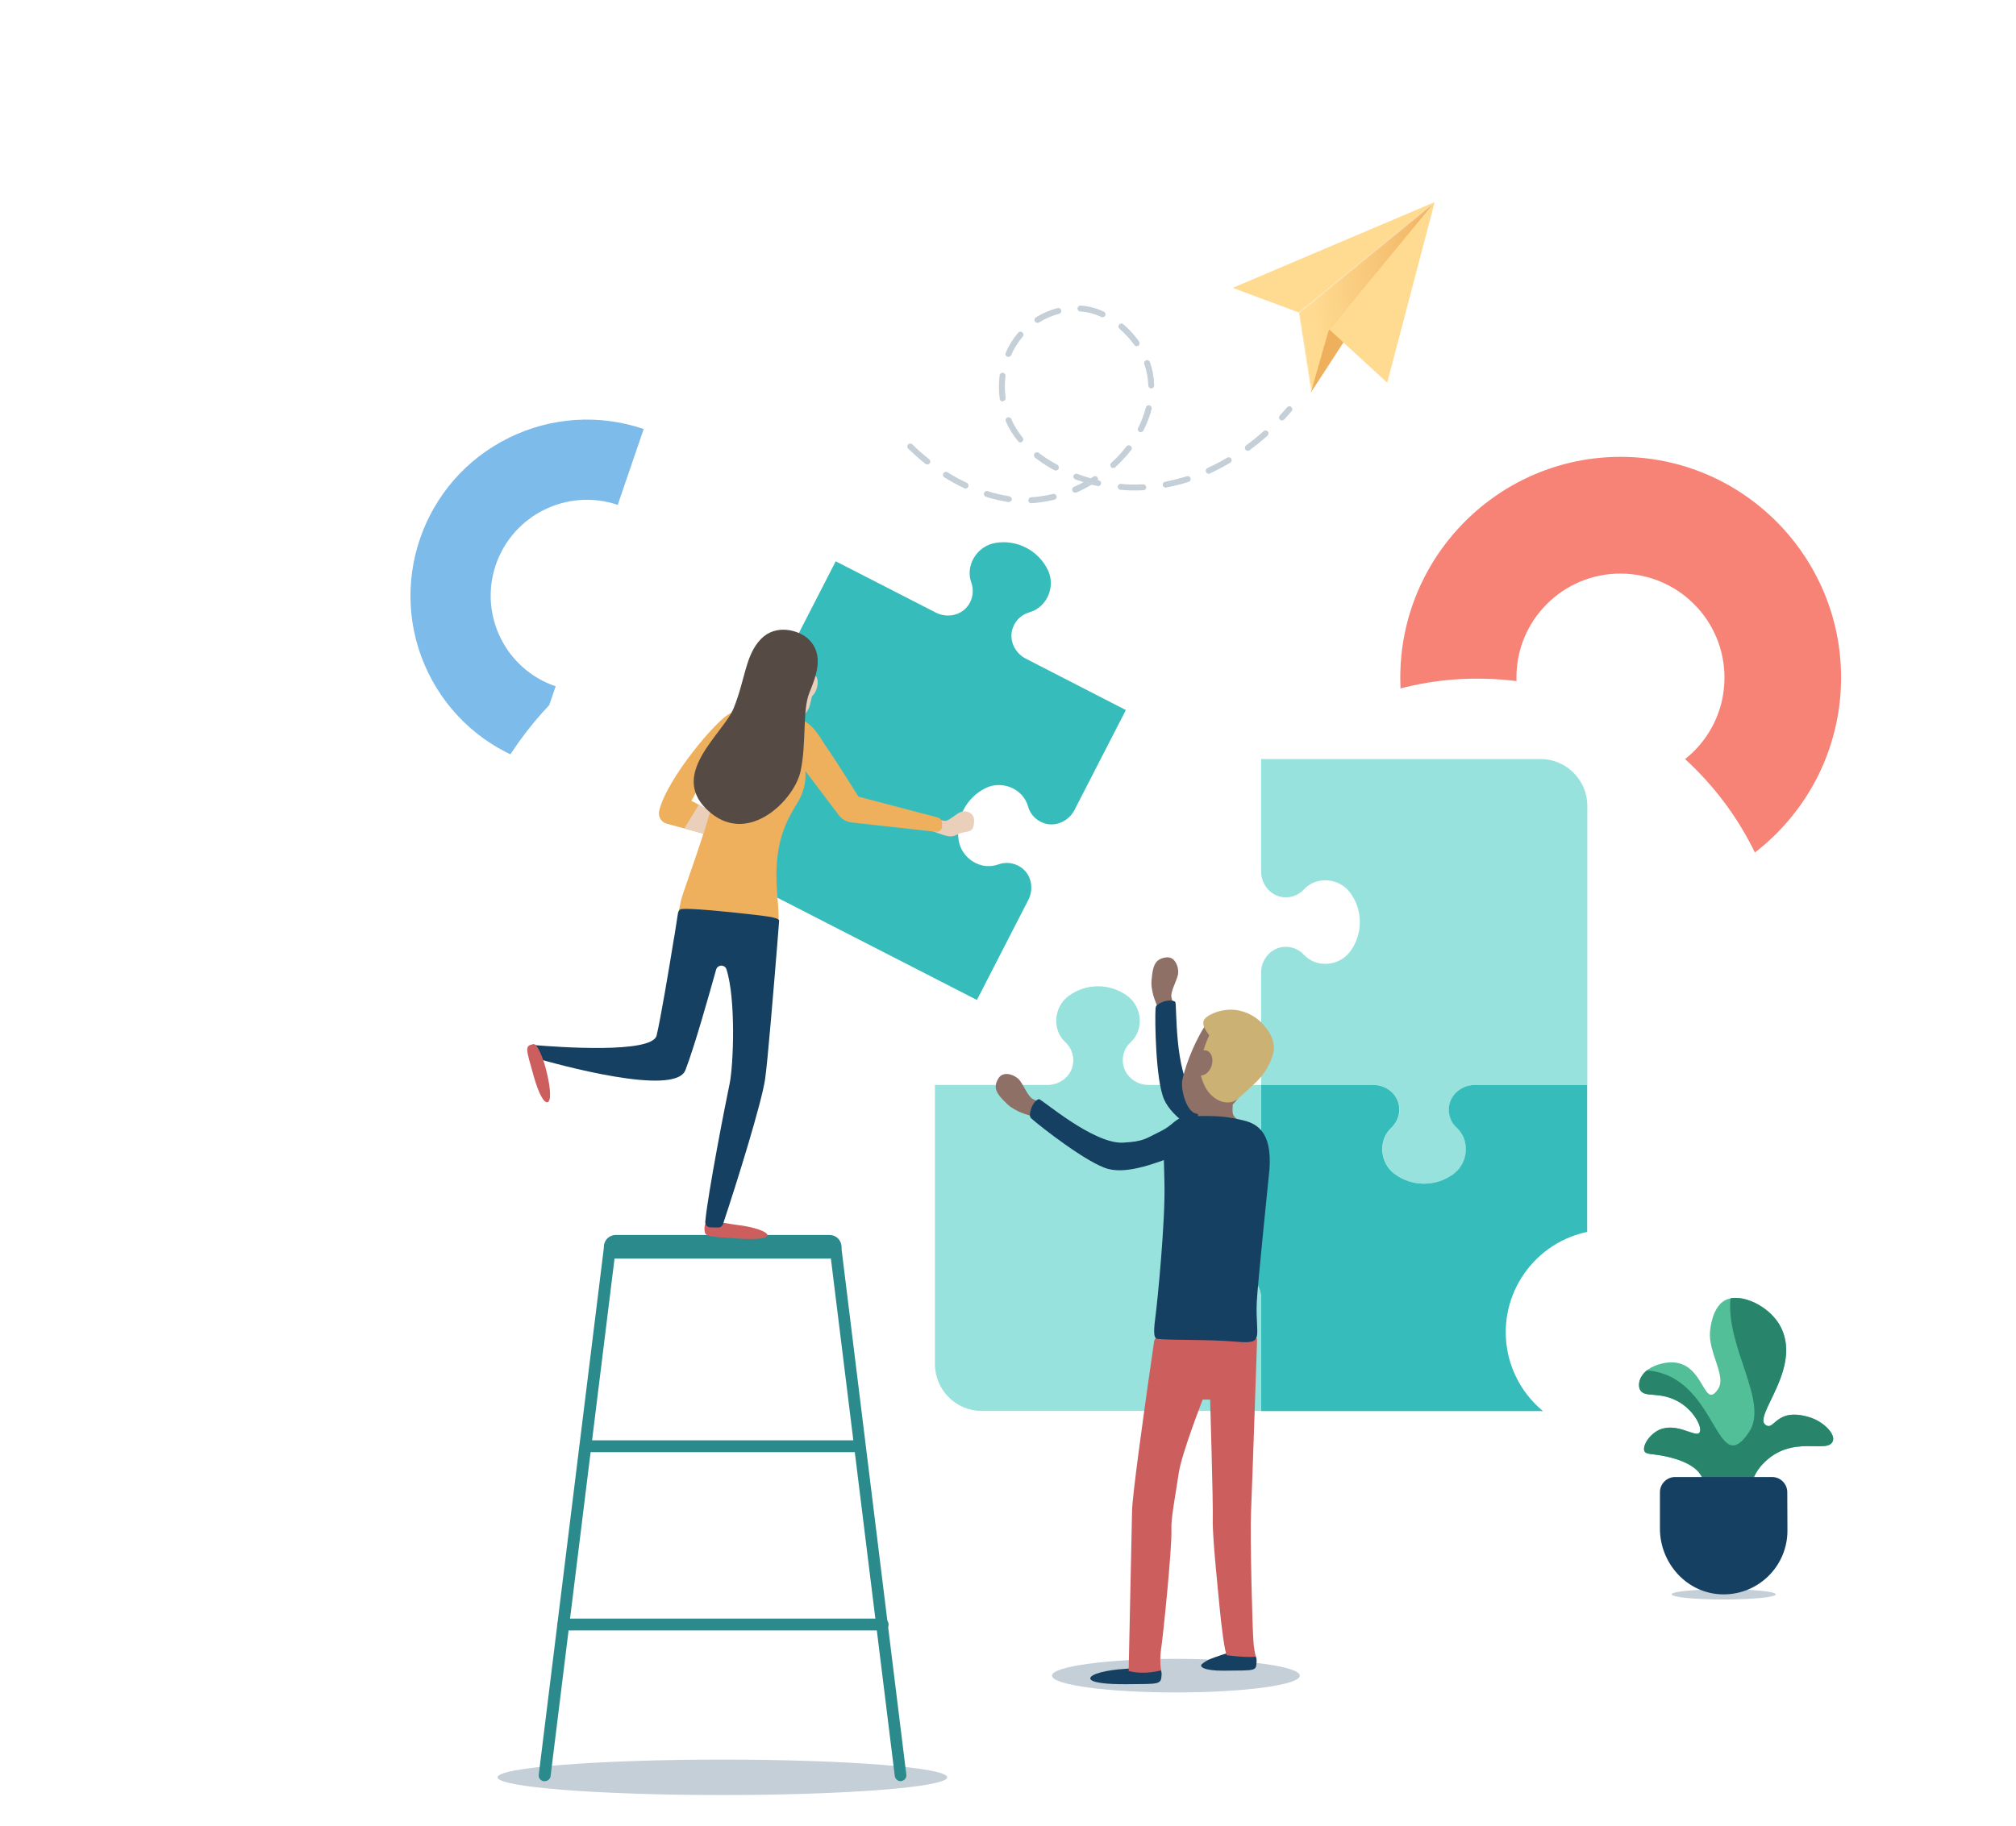 <?xml version="1.0" encoding="utf-8"?>
<!-- Generator: Adobe Illustrator 22.1.0, SVG Export Plug-In . SVG Version: 6.00 Build 0)  -->
<svg version="1.1" id="Lager_1" xmlns="http://www.w3.org/2000/svg" xmlns:xlink="http://www.w3.org/1999/xlink" x="0px" y="0px"
	 viewBox="0 0 1296.6 1174.8" style="enable-background:new 0 0 1296.6 1174.8;" xml:space="preserve">
<style type="text/css">
	.st0{fill:#FFFFFF;}
	.st1{fill:#F68376;}
	.st2{fill:#7DBBEA;}
	.st3{fill:#98E2DD;}
	.st4{fill:#36BDBB;}
	.st5{fill:#8E7066;}
	.st6{fill:#154061;}
	.st7{fill:#CCB175;}
	.st8{opacity:0.25;fill:#154061;enable-background:new    ;}
	.st9{fill:#CC5E5E;}
	.st10{fill:#AA8779;}
	.st11{fill:#2A8A8C;}
	.st12{fill:#EACFBB;}
	.st13{fill:#EFB05E;}
	.st14{fill:#564B44;}
	.st15{fill:#FFDB92;}
	.st16{filter:url(#Adobe_OpacityMaskFilter);}
	.st17{mask:url(#mask_1_);}
	.st18{fill:url(#Fill-2_1_);}
	.st19{fill:#C4CFD7;}
	.st20{fill:#52BF98;}
	.st21{clip-path:url(#SVGID_2_);}
	.st22{fill:#28856B;}
</style>
<title>simplicity-platform</title>
<g id="Lager_2_1_">
	<g id="Done">
		<g>
			<path id="Fill-13" class="st0" d="M1105.8,179.9L1105.8,179.9c-34-43.2-96.5-50.7-139.6-16.8c-11.9,9.4-21.6,21.4-28.2,35l0,0
				c-8.6-3.4-17.7-5.1-26.8-5.1c-40.9,0.5-73.7,34.1-73.3,75c0.5,40.3,33,72.8,73.3,73.3h161.7c46.5-0.1,84-37.9,83.9-84.3
				C1156.7,223.4,1136.7,193.1,1105.8,179.9"/>
			<path id="Fill-143" class="st1" d="M1042.3,369c-36.9-0.1-67,29.8-67,66.8c-0.1,36.9,29.8,67,66.8,67c36.9,0.1,67-29.8,67-66.8
				c0,0,0-0.1,0-0.1C1109.1,399,1079.2,369.1,1042.3,369 M1042.3,577.9c-78.2,0-141.7-63.7-141.7-142s63.6-142,141.7-142
				c78.2,0,141.8,63.7,141.8,142S1120.5,577.9,1042.3,577.9"/>
			<path id="Fill-137" class="st2" d="M275.6,433.2c-27.6-56.2-4.3-124.1,51.8-151.6c27-13.3,58.1-15.3,86.6-5.6l-16.7,48.8
				c-32.3-10.9-67.3,6.3-78.4,38.5c-11,32.2,6.2,67.2,38.4,78.2c0,0,0.1,0,0.1,0l-16.7,48.8C312.3,480.8,288.9,460.2,275.6,433.2"/>
			<path id="Fill-13-2" class="st0" d="M428.2,401.3l0.2-0.1c48.9-62.1,124.6-102,209.6-102c105.7,0,197.1,61.6,240.3,151l0,0
				c22.9-9,47.4-13.7,72-13.6c100.5,0,183.5,74.9,196.5,172.1c1.2,8.9,1.8,17.8,1.8,26.7c0,109.8-88.8,198.8-198.3,198.8H638.8H638
				h-0.9H516.6C392,833.9,291.2,732.6,291.6,608C291.8,518,345.5,436.8,428.2,401.3"/>
			<path class="st3" d="M811.1,488.3v72.4c0,8.3,6.1,15.7,14.3,16.5c5,0.5,9.8-1.3,13.2-5c8-8.7,22.6-7.5,29.7,2
				c8.4,11.3,8.4,26.7,0,38c-7.1,9.5-21.7,10.7-29.7,2c-3.4-3.7-8.3-5.5-13.2-5c-8.3,0.8-14.3,8.2-14.3,16.5V698h72.4
				c8.3,0,15.7,6.1,16.5,14.3c0.5,5-1.3,9.8-5,13.2c-8.7,8-7.5,22.6,2,29.7c11.3,8.4,26.7,8.4,38,0c9.5-7.1,10.7-21.7,2-29.7
				c-3.7-3.4-5.5-8.3-5-13.2c0.8-8.3,8.2-14.3,16.5-14.3h72.4V518.5c0-16.7-13.5-30.2-30.2-30.2c0,0,0,0,0,0H811.1z"/>
			<path class="st4" d="M1020.8,698h-72.4c-8.3,0-15.7,6.1-16.5,14.3c-0.5,5,1.3,9.9,5,13.2c8.7,8,7.5,22.6-2,29.7
				c-11.3,8.4-26.7,8.4-38,0c-9.5-7.1-10.7-21.7-2-29.7c3.6-3.4,5.5-8.3,5-13.2c-0.8-8.3-8.2-14.3-16.5-14.3h-72.3v72.4
				c0,8.3-6.1,15.7-14.3,16.5c-4.9,0.5-9.8-1.4-13.2-5c-8-8.7-22.6-7.5-29.7,2c-8.4,11.3-8.4,26.7,0,38c7.1,9.5,21.6,10.7,29.7,2
				c3.4-3.7,8.3-5.5,13.2-5c8.3,0.8,14.3,8.2,14.3,16.5v72.4h179.5c16.7,0,30.2-13.5,30.2-30.2V698z"/>
			<path class="st3" d="M811.1,907.7v-72.4c0-8.3-6.1-15.7-14.3-16.5c-4.9-0.5-9.8,1.4-13.2,5c-8,8.7-22.6,7.5-29.7-2
				c-8.4-11.3-8.4-26.7,0-38c7.1-9.5,21.6-10.7,29.7-2c3.4,3.6,8.3,5.5,13.2,5c8.3-0.8,14.3-8.2,14.3-16.5V698h-72.4
				c-8.3,0-15.7-6.1-16.5-14.3c-0.5-5,1.3-9.9,5-13.2c8.7-8,7.5-22.6-2-29.7c-11.3-8.4-26.7-8.4-38,0c-9.5,7.1-10.7,21.7-2,29.7
				c3.7,3.4,5.5,8.3,5,13.2c-0.8,8.3-8.2,14.3-16.5,14.3h-72.4v179.5c0,16.7,13.5,30.2,30.2,30.2l0,0H811.1z"/>
			<g>
				<g>
					<path class="st5" d="M751.8,650.4c-1.8,0.6-3.4,1.6-4.9,2.8c0,0-4.5-9.5-5.5-14.3c-1-4.8-1.1-6.2-0.4-11.7
						c0.7-5.5,1.9-10.6,9.3-11.3c6-0.6,8.3,7.5,7.2,11.6c-1,4.1-4.7,10.5-4.1,13.9c0.6,2.8,1.3,5.6,2.3,8.3
						C754.4,649.8,753,650,751.8,650.4z"/>
					<path class="st6" d="M785,737.3c-13.8-8-31-17.9-36.3-30c-5.5-12.5-6-51.5-5.5-58.7c0.1-0.9,0.5-1.8,1.3-2.3
						c4.9-3.4,10.3-3,11.4-1.7s-0.8,45.5,12,59.7c8.9,9.9,10.5,9.5,21.1,14.4c9.9,4.7,17.3,0.8,17.8,12.7S798.1,744.9,785,737.3z"/>
				</g>
				<g>
					<path class="st5" d="M783,739.3c-12.3,1.6-20.1-5-22.5-8.1s5.5-6.2,8.3-9.2c1.2-1.3,1.7-3.5,1.8-6.2c0-3.7,0.1-15.3-0.9-20.5
						l23.8,2.6c0,0-0.8,12.2-0.8,16.7c0,0.7,0.1,1.4,0.3,2.1c0.9,2.8,3.9,4,8.6,7.8C807.3,729,795.3,737.7,783,739.3z"/>
					<g>
						<path class="st5" d="M803.8,694.6c-7,12-10.7,17.7-18.1,20.5s-13.7,2.7-17.8,0.8c-5.1-2.5-8.6-15-7.5-21
							c1.2-6.2,6-21.2,14.1-34.2c4.1-6.6,15.9-11.3,24-7.4S821,665.3,803.8,694.6z"/>
						<path class="st7" d="M774.3,674.8c-3.7,11.5-2.8,16.8,0.4,23.6c3.2,6.8,9.2,10.5,13.6,10.8c5.5,0.4,6.8-1.1,16.4-10.1
							c4-3.8,10.6-8.9,14.3-21.8c1.8-6.5-3-17.5-11.4-21.2S783.2,646.6,774.3,674.8z"/>
						<path class="st5" d="M768.2,682c-1.3,4.3,0.1,8.6,3.2,9.6c3,1,6.6-1.8,7.9-6.1s-0.1-8.6-3.2-9.6S769.5,677.7,768.2,682z"/>
						<path class="st7" d="M780.7,670.1c-4.2-6-10.2-11.9-4.4-16s20.4-8.8,33.8,2.6C825.8,670.1,780.7,670.1,780.7,670.1z"/>
					</g>
				</g>
				<ellipse class="st8" cx="756.3" cy="1078" rx="79.7" ry="10.8"/>
				<path class="st6" d="M723.9,1073.6c12.7-0.7,23.7-4.1,23.2,3.7c-0.4,6.6-1,6-22.7,6.2c-12.7,0.1-23-1-23.2-3.7
					C701.1,1077.1,711.2,1074.3,723.9,1073.6z"/>
				<path class="st6" d="M785,1064.9c12-4.2,23.7-4.1,23.2,3.7c-0.4,6.6,0.4,6-21.2,6.2c-12.7,0.1-16-2.6-13.9-4.3
					C776.5,1067.6,779.9,1066.7,785,1064.9z"/>
				<path class="st9" d="M806.2,1056.5c0.2,3.1,0.7,6.3,1.5,9.3c0,0-4.5,0.8-18.5-0.9c-1.4-0.2-3.8-20.2-4.7-29.8
					c-0.9-9.8-4.8-46.3-4.5-57.3s-1.7-77.4-1.7-77.4h-4.8c0,0-13.4,34.5-15.3,46.8c-2.9,18.8-5.1,30.1-4.8,36.7
					c0.5,11.8-5.6,70.9-6.7,77.4c-0.6,4.4-0.6,8.9,0,13.3c0,0-10.3,3.1-20.8,0.4c0,0,1.9-88.6,2.2-103.2
					c0.2-10.1,7.4-61.5,11.4-89.7c0.1-0.7,0.1-1.3,0.3-1.9c1.4-10.1,2.4-16.7,2.4-16.7s0-2.7,2.4-3.1c2.6-0.4,5.1-0.6,7.7-0.7
					c0.6,0,1.2,0,1.9-0.1c4.7-0.2,11.9-0.3,23.2-0.3c26.8,0,31.1,0.7,31.1,2.5c0,0-3.2,95.8-3.9,111S805.5,1049.7,806.2,1056.5z"/>
				<path class="st5" d="M670.1,714c-0.6,1.8-0.9,3.6-0.9,5.5c0,0-10.3-2.4-14.6-4.7s-5.5-3-9.3-7c-3.8-4-7.1-8.1-3-14.3
					c3.3-5,11-1.8,13.6,1.6s5.3,10.3,8.3,11.9c2.6,1.3,5.2,2.4,7.9,3.4C671.3,711.6,670.6,712.8,670.1,714z"/>
				<path class="st6" d="M758.8,742.4c-14.9,5.8-33.3,13-46.1,9.6c-13.2-3.5-44-27.6-49.3-32.4c-0.7-0.6-1.1-1.5-1-2.5
					c0.4-5.9,4.1-9.9,5.8-10s35,29,54.1,28c13.3-0.8,14-2.3,24.5-7.5c9.9-4.8,11.4-13,21.1-5.9S772.8,737,758.8,742.4z"/>
				<path class="st6" d="M768.2,718c11.7,0,17.9-0.5,31.6,2.8c9.5,2.3,19.8,8.5,16.1,37c0,0-7.2,70.2-7.6,79.8
					c-1,22.6,5.5,27.2-12.7,25.6c-19.2-1.7-42.1-0.8-51.3-1.9c-2.9-0.3-2.1-7.2-1-15.7c0.9-6.8,6.4-60.3,5.6-85.5
					C748.9,742.8,744.2,718,768.2,718z"/>
			</g>
			<ellipse class="st8" cx="464.6" cy="1143.4" rx="144.6" ry="11.4"/>
			<path class="st10" d="M554.4,498.2c5.3,2.2,11.4,1.5,16.1-1.9c2.1-1.6-2.6-4.9-4-7.4c-0.6-1.4-0.7-2.9-0.2-4.3
				c0.8-3,1.9-5.9,3.3-8.7l-15.6-6.7c0,0-1.3,8.1-2.1,11.1c-0.1,0.5-0.3,0.9-0.5,1.3c-1,1.7-3.2,2.1-6.9,3.8
				C540,487.6,546.6,495.2,554.4,498.2z"/>
			<g>
				<path class="st11" d="M533.6,809.7H396c-4.2,0-7.6-3.4-7.6-7.6l0,0c0-4.2,3.4-7.6,7.6-7.6h137.6c4.2,0,7.6,3.4,7.6,7.6l0,0
					C541.2,806.2,537.8,809.6,533.6,809.7z"/>
				<g>
					<path class="st11" d="M350.3,1145.9c-0.2,0-0.3,0-0.5,0c-2.1-0.2-3.6-2.1-3.3-4.2c0,0,0,0,0,0l42-340c0.2-2.1,2.1-3.6,4.2-3.4
						s3.6,2.1,3.4,4.2c0,0.1,0,0.1,0,0.2l-42,340C353.9,1144.5,352.2,1145.9,350.3,1145.9z"/>
					<path class="st11" d="M579.3,1145.9c-1.9,0-3.5-1.4-3.8-3.3l-42-340.1c-0.3-2.1,1.2-4,3.3-4.2c2.1-0.3,4,1.2,4.2,3.3l41.9,340
						c0.3,2.1-1.2,4-3.3,4.2c0,0,0,0,0,0C579.6,1145.9,579.5,1145.9,579.3,1145.9z"/>
				</g>
				<path class="st11" d="M552.8,934.2H376.4c-2.1-0.1-3.7-1.9-3.6-4c0.1-2,1.7-3.5,3.6-3.6h176.3c2.1,0.1,3.7,1.9,3.6,4
					C556.3,932.6,554.7,934.1,552.8,934.2z"/>
				<path class="st11" d="M567.7,1048.9H362.3c-2.1,0-3.8-1.7-3.8-3.8c0-2.1,1.7-3.8,3.8-3.8h205.4c2.1,0,3.8,1.7,3.8,3.8
					C571.5,1047.2,569.8,1048.9,567.7,1048.9z"/>
			</g>
			<path id="Fill-15" class="st0" d="M1200.1,799L1200.1,799c-7.6-8.2-17.1-14.5-27.5-18.5c-29.3-39.3-84.9-47.4-124.2-18.1
				c-10.6,7.9-19.3,18-25.4,29.7l0,0c-35.8,6.3-59.8,40.4-53.6,76.2c5.5,31.4,32.7,54.4,64.6,54.6h162.7c34.2,0,61.9-27.8,61.9-62
				c0,0,0,0,0,0c0-1.3,0-2.6-0.1-3.9C1256.5,825.7,1231.5,800.8,1200.1,799"/>
			<path class="st4" d="M628.3,643.3l33.1-64.4c3.8-7.4,1.8-16.8-5.2-21.2c-4.2-2.7-9.4-3.3-14.1-1.6c-11.1,4.1-23.5-3.6-25.5-15.3
				c-2.3-13.9,4.7-27.6,17.3-33.8c10.6-5.2,24.1,0.4,27.3,11.8c1.3,4.8,4.8,8.7,9.5,10.5c7.7,3.1,16.5-0.8,20.3-8.1l33.1-64.4
				l-64.4-33.1c-7.4-3.8-11.2-12.6-8.1-20.3c1.8-4.6,5.7-8.1,10.5-9.5c11.4-3.2,17-16.7,11.8-27.3c-6.2-12.6-19.9-19.7-33.8-17.3
				c-11.7,2-19.4,14.4-15.4,25.5c1.7,4.7,1.1,9.9-1.6,14.1c-4.5,7-13.8,9-21.2,5.2l-64.4-33l-82,159.7c-7.6,14.8-1.8,33,13,40.6
				c0,0,0,0,0,0L628.3,643.3z"/>
			<g>
				<path class="st12" d="M600.1,529.7c-0.5,1.5-1.2,2.9-2.2,4.2c0,0,8.2,3.5,12.2,4.1c4,0.7,5.5-1.9,10.1-2.6c4.6-0.8,6-1,6.3-7.2
					c0.3-5-4.7-7-8.1-6c-3.4,1-8,6.2-10.9,5.9c-2.4-0.4-4.7-0.9-7-1.6C600.5,527.5,600.4,528.6,600.1,529.7z"/>
				<g>
					<path class="st12" d="M492.1,437c0.1,11.1,0.3,16.5,4.1,21.4s8,7.4,11.5,7.6c4.3,0.4,11.5-6.9,12.9-11.5
						c2.7-9.5,4-19.3,3.8-29.2c-0.2-6.2-6.2-14.1-13.1-14.7S492,409.9,492.1,437z"/>
					<path class="st12" d="M525.3,442.8c-1.2,4-3.9,6.6-6,6s-2.8-4.4-1.5-8.3c1.2-4,3.9-6.6,6-6S526.5,438.8,525.3,442.8z"/>
					<path class="st10" d="M495.5,436.6c1.2,3.9,0.6,7.7-1.5,8.3c-2.1,0.7-4.7-2-6-6c-1.3-4-0.6-7.7,1.5-8.3
						S494.3,432.7,495.5,436.6z"/>
				</g>
				<path class="st9" d="M473.9,788c-11.2-1.4-20.8-5-20.8,1.9c0,5.9,0.5,5.4,19.7,6.8c11.2,0.8,20.5,0.5,20.8-1.9
					C493.9,792.4,485,789.3,473.9,788z"/>
				<path class="st13" d="M463.9,463.2c-13.9,12.8-36.6,42.7-40,58.7c-0.7,3.5,1.4,7.1,4.9,8l49.8,13.5c1.2,0.3,2.4-0.2,2.9-1.3
					l1.8-3.7c0.6-1.2,0.1-2.8-1.2-3.4c0,0,0,0-0.1,0l-37.3-19.8c10.8-20.3,18.4-24.5,18.4-24.5c-1.3,25.2-23.7,81.8-25.1,88.5
					c-1.8,8.3-3.2,15.1-0.3,15.7c9.2,1.9,31,3.2,50.2,6.3c13.8,2.2,13.9-2.9,12-25.5c-2.9-34.1,6.3-48.1,13.3-59.8
					c3.6-6,5.3-13,4.8-19.9l21.6,28.6c2,2.5,4.9,4.1,8,4.5l54.1,6c2.1,0.3,3.9-1.1,4.2-3.2c0-0.2,0-0.4,0-0.6v-1.8
					c0-1.7-1.2-3.1-2.8-3.6l-51-13.4c0,0-14.4-23.2-21.2-32.8c-2.9-4-8.2-15.8-18.9-17.8C478.5,456,473.8,454.1,463.9,463.2z"/>
				<path class="st6" d="M501.1,592.4c0,0-0.4,5.5-1.1,14c-0.1,0.8-0.1,1.6-0.2,2.4c-2.1,25.9-6.1,74.3-7.7,85.3
					C490,709,474,760.6,465,787.5c-0.4,1.3-1.7,2.2-3,2.2l-5.3-0.1c-1.8-0.1-3.2-1.5-3.1-3.3c0-0.1,0-0.2,0-0.3
					c1.6-18,13-76.2,15.7-89c2.4-11.7,4.1-54.3-2.1-73.5c-0.6-1.8-2.6-2.7-4.4-2.1c-1.1,0.4-1.9,1.2-2.2,2.3
					c-4.4,15.7-14,49.9-19.8,64.8c-6.8,17.3-83-3.9-96.7-7.9c-0.9-0.3-1.5-1.1-1.6-2l-0.3-3.8c-0.1-1.2,0.7-2.2,1.9-2.4
					c0.1,0,0.2,0,0.4,0c13.1,1.1,74.9,5.7,77.8-6.2c2.6-10.9,7.9-42.5,11.1-62.2l0,0c0.2-1,0.3-1.9,0.5-2.8
					c1.3-8.1,2.1-13.5,2.1-13.5s0.3-2.8,2.6-2.9h0.3c0.5,0,1.1-0.1,2-0.1c3.2,0,10,0.2,29.7,2.2c11.3,1.2,18.6,2,23.1,2.7
					c0.7,0.1,1.3,0.2,1.9,0.3C500.1,590.8,501.1,591.5,501.1,592.4z"/>
				<path class="st9" d="M351.8,690.6c-2.5-11-6.5-19.4-8.8-18.9c-5.6,1.3-4.9,2.3,0.3,20.8c3.1,10.8,6.4,17.1,8.8,16.6
					C354.4,708.6,354.4,701.5,351.8,690.6z"/>
				<path class="st12" d="M456.9,521.7l-7.5-4l-9.3,15.3l12.4,3.4C454,531.5,455.5,526.5,456.9,521.7z"/>
				<path class="st14" d="M520.5,445.8c-4.5,11.3-1.7,32-5.6,50.3c-3.9,18.3-32.9,47.6-57.9,26.8c-28.8-23.9,8.1-50.5,14.9-67.4
					c7.6-19,7.4-33.8,17.4-44.3c9.6-10,23.8-5.8,29.8-0.8C531.3,420.9,524.2,436.4,520.5,445.8z"/>
			</g>
			<g>
				<g>
					<polygon id="Fill-1" class="st15" points="792.8,185.2 835.3,201 922.7,130 922.7,130 					"/>
					<g id="Group-4">
						<defs>
							<filter id="Adobe_OpacityMaskFilter" filterUnits="userSpaceOnUse" x="835.3" y="130" width="87.4" height="121">
								<feColorMatrix  type="matrix" values="1 0 0 0 0  0 1 0 0 0  0 0 1 0 0  0 0 0 1 0"/>
							</filter>
						</defs>
						<mask maskUnits="userSpaceOnUse" x="835.3" y="130" width="87.4" height="121" id="mask_1_">
							<g id="mask-2_1_" class="st16">
								<polygon id="path-1_1_" class="st0" points="835.3,201 843.1,251 922.7,130 922.7,130 								"/>
							</g>
						</mask>
						<g class="st17">
							
								<linearGradient id="Fill-2_1_" gradientUnits="userSpaceOnUse" x1="4252.435" y1="4844.863" x2="4254.545" y2="4843.314" gradientTransform="matrix(29.93 7.17 -14.27 59.58 -57294.082 -318926.25)">
								<stop  offset="0" style="stop-color:#FFDB91"/>
								<stop  offset="1" style="stop-color:#EFAF5D"/>
							</linearGradient>
							<polygon id="Fill-2" class="st18" points="835.3,201 843.1,251 922.7,130 922.7,130 							"/>
						</g>
					</g>
					<polygon id="Fill-5" class="st13" points="854.5,212.7 843,252.7 922.7,130 922.7,130 					"/>
					<polygon id="Fill-6" class="st15" points="855,212 892.2,246.2 922.7,130.1 922.7,130 					"/>
				</g>
				<g>
					<path id="Fill-9" class="st19" d="M709,204.1c-0.3,0-0.5-0.1-0.7-0.2c-4.2-2-8.7-3.2-13.4-3.5c-1.1,0-1.9-0.9-1.9-1.9
						c0-1.1,0.9-1.9,1.9-1.9c0.1,0,0.2,0,0.3,0c5.1,0.4,10.1,1.7,14.7,3.9c1,0.4,1.4,1.6,0.9,2.6C710.5,203.7,709.8,204.1,709,204.1
						 M667.2,207.7c-1.1,0-1.9-0.9-1.9-1.9c0-0.6,0.3-1.2,0.9-1.6c4.3-2.7,9-4.7,13.9-6c1-0.3,2.1,0.3,2.4,1.3
						c0.3,1-0.3,2.1-1.4,2.4c-4.5,1.2-8.9,3.1-12.8,5.5C667.9,207.6,667.6,207.7,667.2,207.7 M731,222.7c-0.6,0-1.2-0.3-1.5-0.8
						c-2.7-3.8-5.9-7.3-9.5-10.4c-0.8-0.7-0.9-1.9-0.2-2.7c0.7-0.8,1.9-0.9,2.7-0.2c3.8,3.3,7.2,7,10.1,11.1
						c0.6,0.9,0.4,2.1-0.4,2.7C731.8,222.6,731.4,222.7,731,222.7 M648.5,229.6c-0.2,0-0.5-0.1-0.7-0.1c-1-0.4-1.4-1.5-1-2.5
						c2-4.7,4.7-9,8-12.9c0.6-0.8,1.9-1,2.7-0.3c0.8,0.6,1,1.9,0.3,2.7c0,0-0.1,0.1-0.1,0.1c-3,3.6-5.5,7.6-7.4,11.9
						C650,229.2,649.3,229.6,648.5,229.6 M740.4,249.9c-1,0-1.8-0.8-1.9-1.9c-0.1-4.7-1-9.3-2.5-13.7c-0.4-1,0.1-2.1,1-2.5
						s2.1,0.1,2.5,1c0,0.1,0.1,0.1,0.1,0.2c1.7,4.8,2.6,9.8,2.7,14.9c0.1,1.1-0.8,1.9-1.8,2c0,0,0,0,0,0L740.4,249.9 M644.8,258.3
						c-0.9,0-1.7-0.7-1.8-1.7c-0.4-3.1-0.6-6.3-0.5-9.5c0.1-1.9,0.2-3.7,0.4-5.6c0.1-1,1.1-1.8,2.1-1.7c1,0.1,1.8,1.1,1.7,2.1
						c-0.2,1.7-0.4,3.5-0.4,5.2c-0.1,3,0.1,5.9,0.5,8.8c0.1,1-0.6,2-1.6,2.1L644.8,258.3 M733.6,278.1c-0.3,0-0.6-0.1-0.8-0.2
						c-0.9-0.5-1.3-1.6-0.8-2.6c2.2-4.2,3.8-8.7,5-13.2c0.3-1,1.3-1.6,2.3-1.4c1,0.3,1.6,1.3,1.4,2.3c-1.2,4.8-3,9.5-5.3,14
						c-0.3,0.6-1,1-1.8,1 M656.2,284.6c-0.6,0-1.1-0.3-1.4-0.7c-3.2-3.9-5.9-8.2-7.9-12.8c-0.4-1,0-2.1,1-2.5s2.1,0,2.5,1
						c1.9,4.3,4.4,8.3,7.3,11.9c0.7,0.8,0.5,2-0.3,2.7c0,0,0,0,0,0C657.1,284.5,656.7,284.6,656.2,284.6 M802.5,290
						c-1.1,0-1.9-0.9-1.8-2c0-0.6,0.3-1.1,0.8-1.5c3.8-2.8,7.6-5.9,11.2-9.1c0.8-0.7,2-0.6,2.7,0.2c0,0,0,0,0,0
						c0.7,0.8,0.6,2-0.2,2.7c-3.7,3.3-7.6,6.4-11.5,9.3C803.4,289.9,802.9,290,802.5,290 M715.9,301.1c-0.5,0-1-0.2-1.3-0.6
						c-0.7-0.8-0.7-2,0.1-2.7c3.5-3.2,6.8-6.7,9.7-10.5c0.6-0.9,1.8-1.1,2.7-0.5c0.9,0.6,1.1,1.8,0.5,2.7c0,0.1-0.1,0.1-0.2,0.2
						c-3.1,3.9-6.5,7.6-10.1,10.9C716.8,300.9,716.4,301.1,715.9,301.1 M596.3,298.8c-0.4,0-0.8-0.2-1.1-0.4
						c-3.9-3.1-7.6-6.4-11.1-9.8c-0.7-0.7-0.7-2,0-2.7c0.7-0.7,1.9-0.8,2.7,0c0,0,0,0,0,0c3.4,3.4,7,6.6,10.8,9.5
						c0.8,0.7,1,1.9,0.3,2.7C597.5,298.6,596.9,298.9,596.3,298.8 M777.4,304.8c-1.1,0-1.9-0.9-1.9-2c0-0.7,0.5-1.4,1.1-1.7
						c4.4-2,8.6-4.2,12.7-6.7c0.9-0.5,2.1-0.2,2.6,0.7c0.5,0.9,0.2,2.1-0.7,2.6c-4.2,2.5-8.6,4.8-13.1,6.9
						C778,304.8,777.7,304.8,777.4,304.8 M679,302.7c-0.3,0-0.6-0.1-0.8-0.2c-4.4-2.3-8.6-5-12.5-8.1c-0.8-0.6-1-1.8-0.3-2.7
						c0.6-0.8,1.8-1,2.6-0.4c0,0,0,0,0,0c3.8,2.9,7.8,5.5,12,7.7c0.9,0.5,1.3,1.6,0.8,2.6C680.4,302.3,679.7,302.7,679,302.7
						 M749.7,313.7c-1.1,0-1.9-0.9-1.9-2c0-0.9,0.7-1.7,1.6-1.8c4.7-0.9,9.3-2.1,13.9-3.5c1-0.3,2.1,0.2,2.4,1.2
						c0.3,1-0.2,2.1-1.2,2.4l0,0c-4.7,1.5-9.5,2.7-14.4,3.6C750,313.7,749.9,313.7,749.7,313.7 M727.2,315.5
						c-2.2-0.1-4.4-0.2-6.6-0.4c-1-0.1-1.8-1-1.7-2.1c0,0,0,0,0,0c0.1-1,1-1.8,2.1-1.7c2.2,0.2,4.3,0.4,6.3,0.4c2.7,0.1,5.4,0,8-0.1
						c1.1,0,1.9,0.9,1.9,1.9c0,1-0.8,1.8-1.7,1.9C732.7,315.5,729.9,315.6,727.2,315.5 M621,314.3c-0.3,0-0.5-0.1-0.8-0.2
						c-4.5-2.1-8.8-4.5-13-7.1c-0.8-0.7-1-1.9-0.3-2.7c0.6-0.7,1.5-0.9,2.3-0.6c4.1,2.6,8.3,4.9,12.6,6.9c1,0.5,1.4,1.6,0.9,2.6
						C622.4,313.9,621.7,314.3,621,314.3 M691.4,316.9c-1.1,0-1.9-0.9-1.8-2c0-0.7,0.5-1.4,1.1-1.7c2.1-0.9,4.2-1.9,6.2-3
						c-1.8-0.6-3.6-1.2-5.3-1.8c-1-0.4-1.5-1.5-1.2-2.4s1.5-1.5,2.5-1.1c2.8,1,5.7,2,8.6,2.8c0.6-0.4,1.2-0.7,1.8-1.1
						c0.9-0.6,2.1-0.3,2.6,0.6c0.3,0.5,0.4,1.2,0.2,1.7l0.6,0.1c1,0.2,1.7,1.3,1.4,2.3s-1.3,1.7-2.3,1.4c-1.2-0.3-2.5-0.6-3.7-0.9
						c-3.2,1.9-6.5,3.6-9.9,5.1C692,316.9,691.7,317,691.4,316.9 M648.8,323h-0.2c-4.9-0.8-9.8-1.9-14.5-3.4c-1-0.3-1.6-1.4-1.2-2.4
						c0.3-1,1.4-1.6,2.4-1.2c4.5,1.5,9.2,2.5,13.9,3.3c1,0.2,1.7,1.2,1.6,2.2C650.4,322.3,649.6,323,648.8,323 M663.2,323.8
						c-1.1-0.1-1.9-1-1.8-2.1c0.1-1,0.8-1.7,1.8-1.8c1.8-0.1,3.6-0.2,5.4-0.5c2.9-0.4,5.8-0.9,8.6-1.6c1-0.3,2.1,0.4,2.3,1.4
						c0.3,1-0.4,2.1-1.4,2.3l0,0c-3,0.7-6,1.3-9.1,1.7c-1.9,0.2-3.8,0.4-5.7,0.5L663.2,323.8"/>
					<path id="Fill-11" class="st19" d="M824.4,270.5c-0.5,0-0.9-0.2-1.2-0.5c-0.8-0.7-0.8-1.9-0.1-2.7c0,0,0,0,0,0
						c1.7-1.8,3.2-3.5,4.7-5.3c0.7-0.8,1.9-0.9,2.7-0.2s0.9,1.9,0.2,2.7l0,0c-1.5,1.8-3.1,3.6-4.8,5.4
						C825.5,270.3,825,270.5,824.4,270.5"/>
				</g>
			</g>
			<g>
				<ellipse class="st8" cx="1108.6" cy="1025.7" rx="33.5" ry="3.3"/>
				<g>
					<path class="st20" d="M1124.1,965.6c0.6-5.8,2.5-16.1,9.2-23.3c19-20.7,42.9-6,45.6-15.6c1.3-4.6-6.5-12.4-15.3-15
						c-22-6.6-22.2,9.6-28.3,4.8c-7.4-5.9,23.3-35.8,10.2-62.4c-6.7-13.7-26-22.9-36-17.6c-8.1,4.3-9.5,17.7-9.7,20.3
						c-1.1,13.5,10.7,28.5,5.2,36.8c-10.4,15.5-8.3-23-36.1-16.4c-14.5,3.5-15.9,13.1-14.2,16.7c2.8,6,12.9,0.4,26.1,8.6
						c9.2,5.8,14.4,16.3,12.2,19.2c-2.6,3.3-14.1-6.7-25.5-2c-6.6,2.8-11.3,10.5-9.9,13.8c1,2.3,4.8,1.7,11.5,3
						c3.8,0.7,21.7,4.1,25.7,14.3c0.7,1.9,2,6.8-2.1,14.8L1124.1,965.6z"/>
					<g>
						<defs>
							<path id="SVGID_1_" d="M1124.1,965.6c0.6-5.8,2.5-16.1,9.2-23.3c19-20.7,42.9-6,45.6-15.6c1.3-4.6-6.5-12.4-15.3-15
								c-22-6.6-22.2,9.6-28.3,4.8c-7.4-5.9,23.3-35.8,10.2-62.4c-6.7-13.7-26-22.9-36-17.6c-8.1,4.3-9.5,17.7-9.7,20.3
								c-1.1,13.5,10.7,28.5,5.2,36.8c-10.4,15.5-8.3-23-36.1-16.4c-14.5,3.5-15.9,13.1-14.2,16.7c2.8,6,12.9,0.4,26.1,8.6
								c9.2,5.8,14.4,16.3,12.2,19.2c-2.6,3.3-14.1-6.7-25.5-2c-6.6,2.8-11.3,10.5-9.9,13.8c1,2.3,4.8,1.7,11.5,3
								c3.8,0.7,21.7,4.1,25.7,14.3c0.7,1.9,2,6.8-2.1,14.8L1124.1,965.6z"/>
						</defs>
						<clipPath id="SVGID_2_">
							<use xlink:href="#SVGID_1_"  style="overflow:visible;"/>
						</clipPath>
						<g class="st21">
							<path class="st22" d="M1169.3,1088.4c1.5-13.5,5.8-37.3,21.3-54.1c44.1-48,99.5-13.9,105.7-36.2
								c2.9-10.6-15.2-28.8-35.4-34.8c-51.1-15.2-51.6,22.4-65.6,11.1c-17.1-13.8,54.1-83,23.7-144.8c-15.6-31.7-60.4-53-83.6-40.8
								c-18.7,9.9-22,41-22.5,47.2c-2.6,31.3,24.9,66.1,12,85.3c-24.2,35.9-19.2-53.5-83.7-38c-33.6,8.1-36.9,30.5-33,38.8
								c6.5,14,30,0.9,60.7,20c21.4,13.4,33.5,37.9,28.4,44.5c-5.9,7.8-32.7-15.6-59.1-4.6c-15.3,6.4-26.2,24.3-23,31.9
								c2.3,5.4,11.1,4,26.8,7c8.8,1.7,50.3,9.5,59.5,33.2c1.7,4.4,4.8,15.7-4.8,34.3L1169.3,1088.4z"/>
						</g>
					</g>
					<path class="st6" d="M1149.6,984.7c0,22.6-18.3,41-41,41c-0.3,0-0.5,0-0.8,0c-22.6-0.4-40.2-19.8-40.2-42.3v-23.4
						c0-5.4,4.4-9.8,9.8-9.8h62.3c5.4,0,9.8,4.4,9.8,9.8L1149.6,984.7z"/>
				</g>
			</g>
		</g>
	</g>
</g>
</svg>

